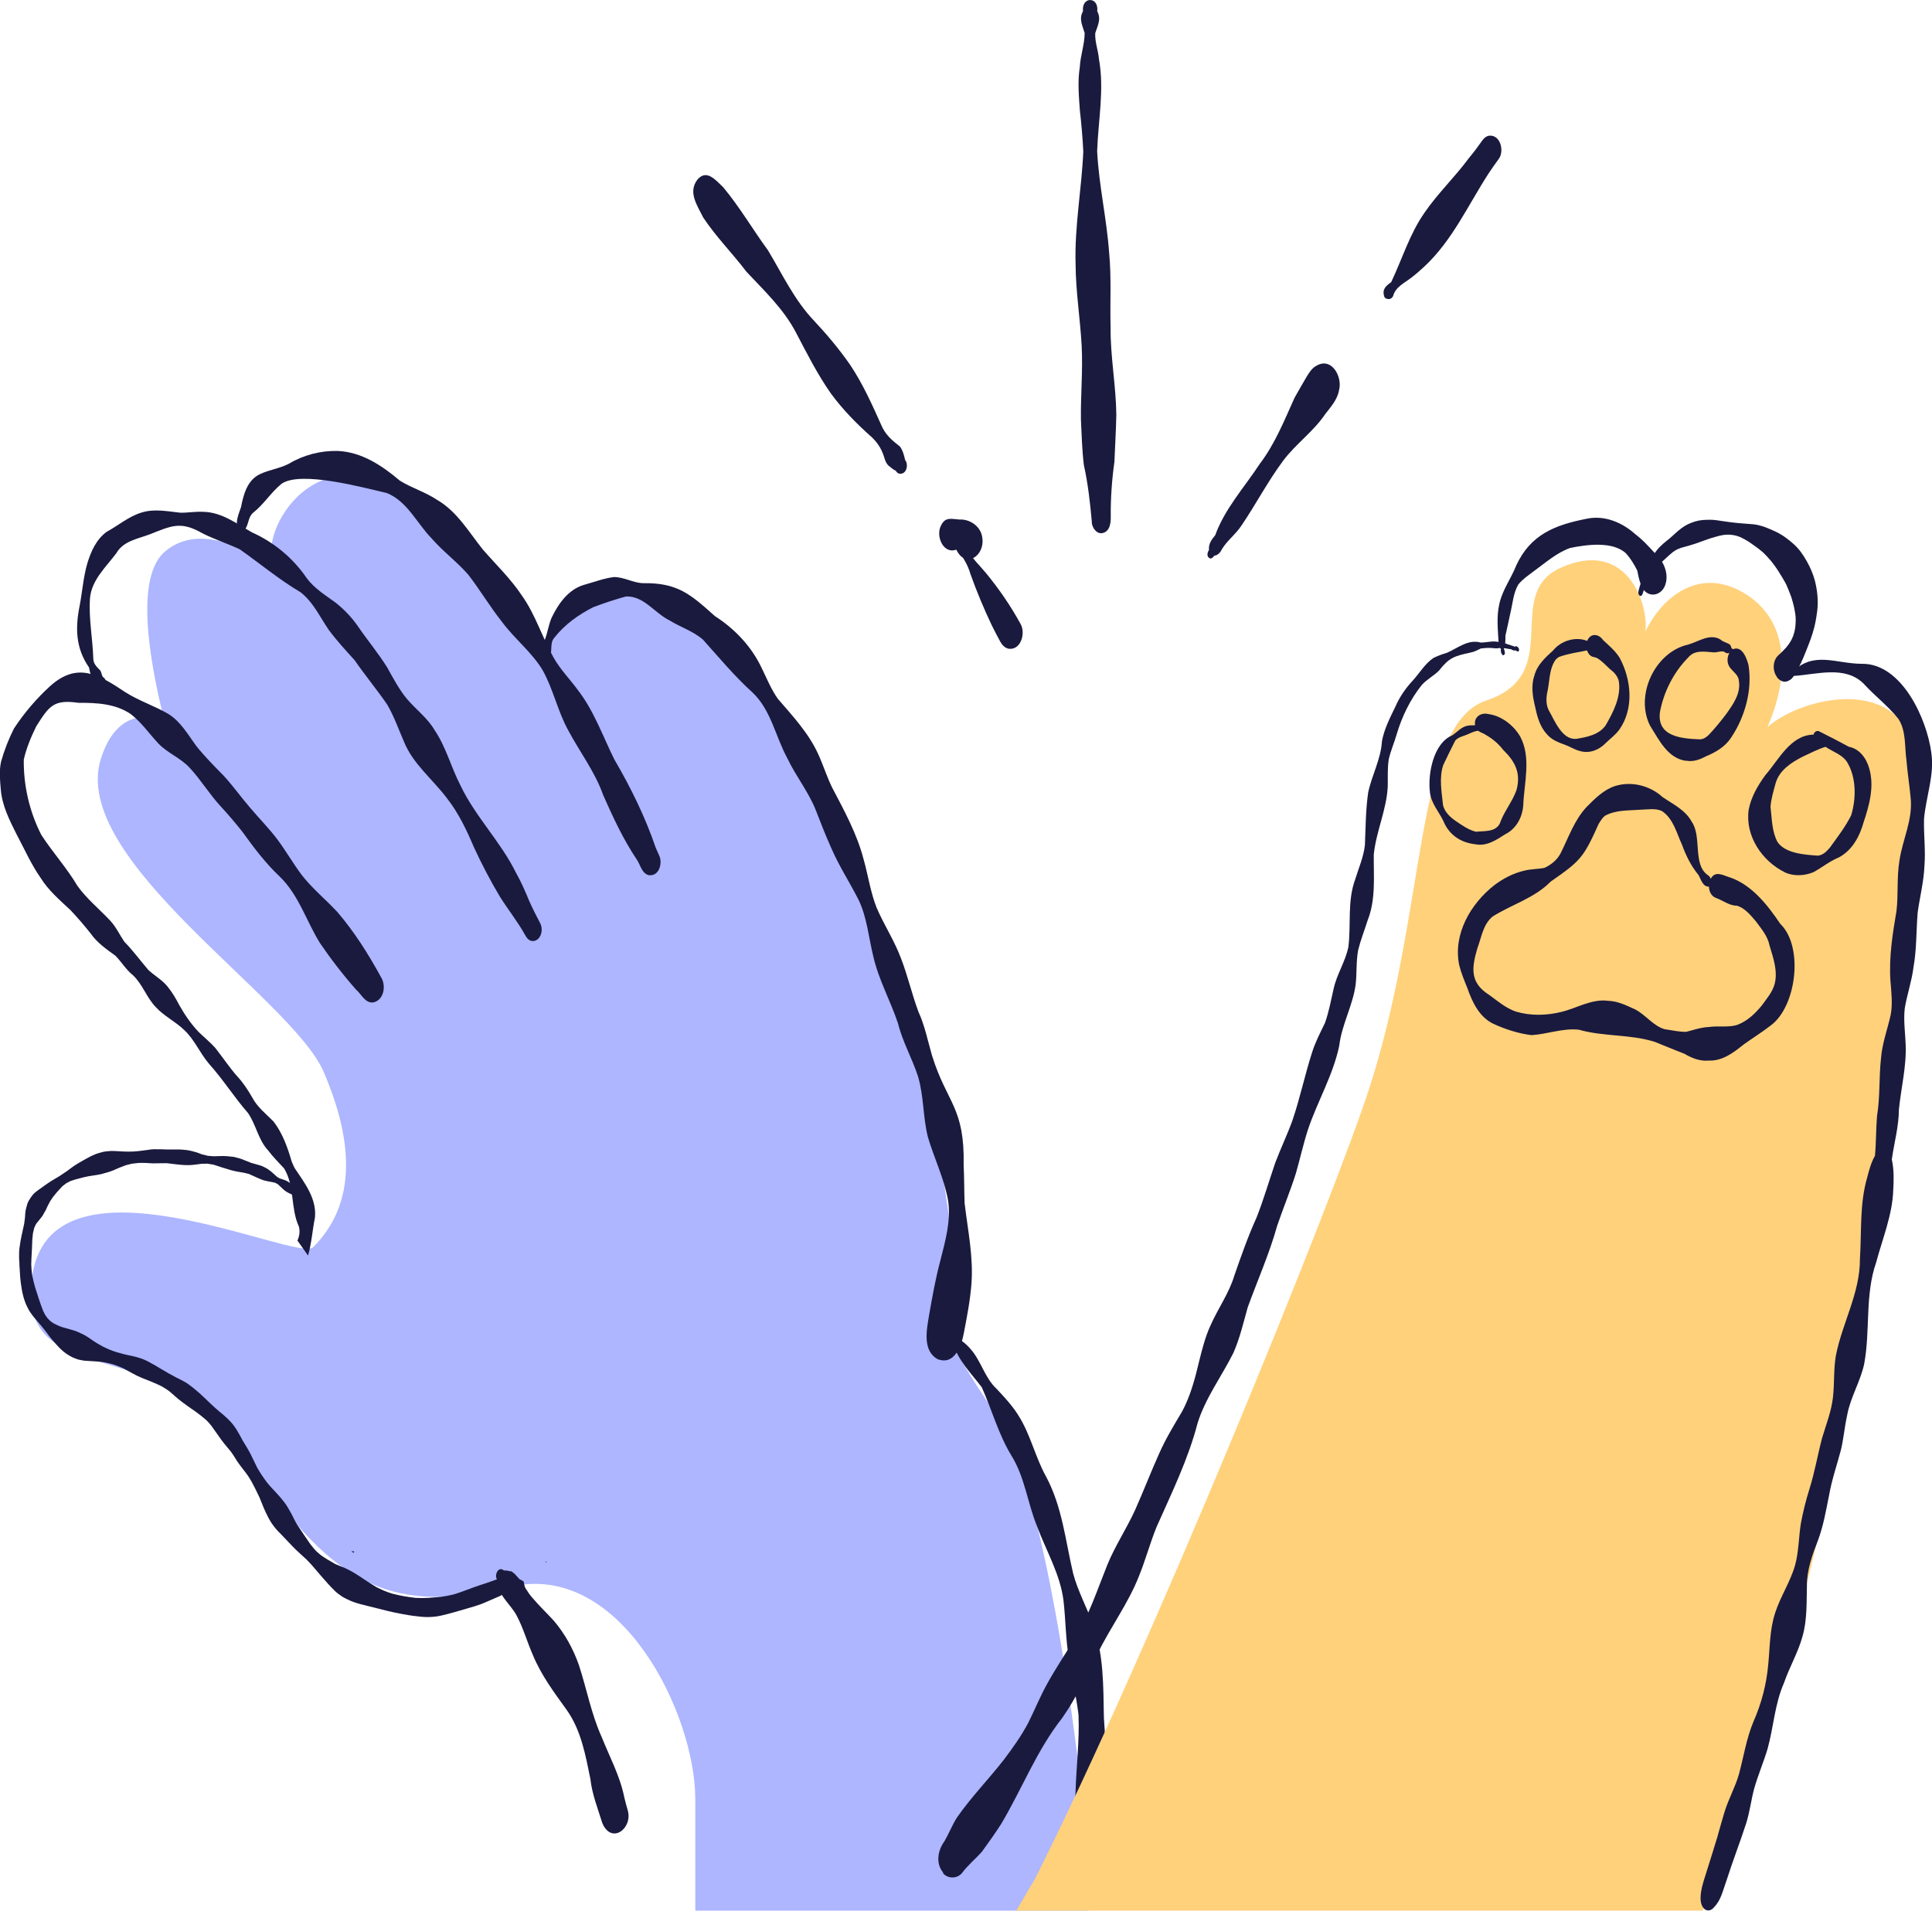 <svg width="182" height="180" viewBox="0 0 182 180" fill="none" xmlns="http://www.w3.org/2000/svg">
<g clip-path="url(#clip0_723_29919)">
<path d="M93.998 133.5C99.498 141.5 103.498 179.5 102.498 180H65.499V169.5C65.499 161.5 58.499 147 47.999 149.5C37.499 152 31.499 150 23.498 137.5C15.497 125 1.737 131.439 2.999 120.5C4.499 107.5 27.997 119 29.498 117.5C33.389 113.613 33.5 108 30.499 101C27.498 94 6.529 81 9.499 71.5C10.888 67.058 13.818 67.241 15.465 67.854C14.603 64.237 12.344 54.762 15.5 52C18.7 49.2 23.167 51.833 26 53C24 51.5 29 40 39 47C47.602 53.021 49 64 51 61C53 58 60.5 49 72 64.5C83.5 80 90.998 116.5 89.498 120C87.998 123.5 88.498 125.5 93.998 133.5Z" fill="#ADB6FF"/>
<path d="M84.753 44.634C84.581 44.605 84.461 44.485 84.379 44.343C84.131 44.246 83.937 44.044 83.727 43.888C83.374 43.589 83.329 43.088 83.15 42.685C82.925 42.11 82.588 41.639 82.145 41.206C80.729 39.959 79.388 38.592 78.271 37.068C76.997 35.253 76 33.267 74.973 31.31C73.819 29.114 72.006 27.396 70.327 25.611C69.008 23.871 67.449 22.31 66.242 20.488C65.635 19.27 64.788 18.075 65.725 16.887C66.602 15.916 67.434 17 68.109 17.619C69.675 19.487 70.911 21.623 72.35 23.587C73.707 25.85 74.838 28.277 76.674 30.204C77.904 31.519 79.065 32.901 80.092 34.38C81.284 36.165 82.168 38.144 83.045 40.101C83.397 40.945 84.064 41.52 84.776 42.065C85.046 42.424 85.166 42.894 85.263 43.327C85.608 43.761 85.413 44.702 84.753 44.627V44.634Z" fill="#1A1A3E"/>
<path d="M90.089 51.782C88.823 52.238 88.118 50.438 88.658 49.489C89.055 48.653 89.677 48.907 90.382 48.944C91.416 48.892 92.45 49.639 92.54 50.707C92.78 52.335 90.966 53.627 90.089 51.782Z" fill="#1A1A3E"/>
<path d="M102.86 49.235C102.695 47.413 102.5 45.598 102.103 43.813C101.931 42.394 101.893 40.952 101.826 39.518C101.796 37.188 102.021 34.857 101.893 32.527C101.751 29.98 101.339 27.441 101.324 24.886C101.219 21.324 101.893 17.821 102.05 14.273C101.983 12.989 101.878 11.704 101.728 10.419C101.631 9.06 101.503 7.678 101.721 6.326C101.773 5.243 102.17 4.198 102.178 3.115C101.976 2.42 101.608 1.763 102.021 1.061C101.871 -0.366 103.534 -0.336 103.362 1.061C103.767 1.815 103.399 2.398 103.175 3.122C103.13 3.951 103.459 4.758 103.527 5.579C104.044 8.462 103.452 11.353 103.354 14.251C103.519 17.47 104.261 20.629 104.486 23.841C104.711 26.164 104.554 28.486 104.621 30.817C104.591 33.58 105.131 36.314 105.161 39.077C105.131 40.556 105.041 42.035 104.981 43.514C104.741 45.217 104.621 46.927 104.636 48.645C104.651 49.242 104.569 50.064 103.864 50.221C103.295 50.333 102.905 49.735 102.845 49.235H102.86Z" fill="#1A1A3E"/>
<path d="M113.854 52.522C113.659 52.305 113.764 52.021 113.891 51.797C113.824 51.259 114.146 50.819 114.476 50.423C115.39 47.906 117.226 45.911 118.673 43.701C120.112 41.811 120.981 39.615 121.948 37.479C122.322 36.814 122.705 36.142 123.094 35.485C123.349 35.074 123.611 34.641 124.069 34.424C125.492 33.648 126.489 35.56 126.137 36.77C125.987 37.658 125.358 38.338 124.825 39.033C123.716 40.676 122.053 41.826 120.868 43.417C119.43 45.351 118.313 47.502 116.964 49.489C116.439 50.311 115.615 50.901 115.12 51.722C114.985 52.014 114.738 52.32 114.393 52.35C114.258 52.536 114.049 52.738 113.854 52.514V52.522Z" fill="#1A1A3E"/>
<path d="M130.754 28.165C130.582 28.165 130.417 28.068 130.387 27.881C130.192 27.246 130.574 26.918 131.054 26.582C132.081 24.416 132.785 22.063 134.172 20.069C135.423 18.232 137.057 16.685 138.368 14.9C138.818 14.363 139.238 13.802 139.642 13.227C139.792 13.018 139.995 12.832 140.257 12.787C141.351 12.645 141.741 14.251 141.179 14.982C140.849 15.438 140.527 15.886 140.219 16.357C138.293 19.329 136.817 22.653 134.179 25.11C133.789 25.476 133.385 25.827 132.957 26.156C132.298 26.671 131.474 27.015 131.234 27.889C131.144 28.083 130.956 28.202 130.754 28.173V28.165Z" fill="#1A1A3E"/>
<path d="M95.02 61.118C94.653 61.043 94.398 60.759 94.226 60.446C93.949 59.938 93.679 59.422 93.424 58.9C92.675 57.331 92.008 55.725 91.423 54.09C91.161 53.164 90.651 52.387 90.089 51.625C89.962 51.393 89.887 51.147 89.849 50.893C89.707 50.714 89.654 50.46 89.759 50.243C89.737 50.124 89.774 49.989 89.887 49.944C89.977 49.907 90.059 49.967 90.097 50.049C90.284 50.086 90.366 50.266 90.396 50.437C90.831 50.788 90.966 51.349 91.191 51.834C91.588 52.648 92.285 53.261 92.855 53.955C94.099 55.464 95.215 57.085 96.152 58.803C96.624 59.654 96.182 61.267 95.02 61.118Z" fill="#1A1A3E"/>
<path d="M28.036 116.843C28.209 116.432 28.276 116.006 28.156 115.558C27.354 113.818 27.774 111.727 26.762 110.076C26.26 109.524 25.721 109.001 25.271 108.396C24.319 107.38 24.132 105.968 23.36 104.855C22.063 103.369 21.014 101.696 19.695 100.225C18.826 99.216 18.331 97.939 17.342 97.028C16.518 96.229 15.446 95.728 14.674 94.877C13.805 93.981 13.437 92.734 12.523 91.874C11.871 91.352 11.451 90.627 10.874 90.037C10.012 89.417 9.143 88.812 8.529 87.931C7.937 87.177 7.307 86.452 6.648 85.75C5.636 84.802 4.572 83.898 3.83 82.71C2.938 81.433 2.308 79.999 1.574 78.625C0.899 77.28 0.195 75.899 0.075 74.382C6.20969e-05 73.516 -0.09 72.627 0.097 71.768C0.397 70.693 0.809 69.64 1.312 68.639C2.263 67.182 3.425 65.823 4.714 64.643C7.285 62.335 9.286 63.53 11.781 65.196C13.07 66.025 14.547 66.488 15.866 67.265C17.042 67.996 17.709 69.221 18.511 70.304C19.291 71.283 20.182 72.172 21.059 73.068C21.959 74.039 22.715 75.122 23.585 76.123C24.424 77.116 25.346 78.042 26.133 79.088C26.942 80.171 27.609 81.343 28.419 82.426C29.415 83.711 30.674 84.727 31.769 85.907C33.38 87.782 34.699 89.88 35.883 92.039C36.385 92.808 36.198 94.175 35.209 94.429C34.414 94.571 34.062 93.674 33.552 93.241C32.323 91.852 31.184 90.373 30.135 88.835C28.846 86.758 28.141 84.301 26.335 82.568C25.009 81.314 23.915 79.865 22.858 78.393C22.206 77.564 21.524 76.765 20.804 75.981C19.748 74.846 18.953 73.509 17.896 72.366C17.035 71.402 15.761 70.954 14.884 70.006C14.037 69.094 13.325 68.056 12.336 67.287C10.889 66.286 9.091 66.204 7.397 66.212C5.021 65.868 4.617 66.54 3.417 68.422C2.93 69.416 2.488 70.469 2.241 71.552C2.203 73.987 2.78 76.496 3.897 78.662C4.969 80.313 6.295 81.769 7.3 83.465C8.169 84.674 9.331 85.623 10.35 86.699C10.919 87.289 11.257 88.05 11.714 88.723C12.561 89.582 13.19 90.47 13.97 91.374C14.539 91.912 15.236 92.285 15.746 92.898C16.195 93.436 16.562 94.055 16.885 94.683C17.402 95.602 17.994 96.468 18.721 97.23C19.238 97.73 19.8 98.186 20.28 98.724C20.969 99.597 21.591 100.531 22.326 101.375C22.895 101.98 23.345 102.667 23.757 103.384C24.237 104.31 25.061 104.938 25.773 105.662C26.62 106.767 27.092 108.097 27.474 109.419C27.579 109.673 27.677 109.919 27.826 110.151C28.748 111.518 29.843 112.959 29.67 114.707C29.43 115.887 29.355 117.127 29.018 118.284C28.688 117.814 28.351 117.336 28.014 116.865L28.036 116.843Z" fill="#1A1A3E"/>
<path d="M50.084 88.648C49.777 88.588 49.597 88.334 49.462 88.08C48.765 86.818 47.851 85.69 47.087 84.465C46.187 82.957 45.37 81.395 44.636 79.797C43.954 78.199 43.212 76.623 42.14 75.249C40.791 73.434 38.903 71.992 38.048 69.856C37.539 68.683 37.119 67.481 36.475 66.376C35.493 64.949 34.391 63.62 33.402 62.193C32.562 61.267 31.716 60.348 30.974 59.347C30.112 58.093 29.52 56.741 28.321 55.8C26.297 54.605 24.499 53.096 22.588 51.752C21.486 51.229 20.129 50.781 19.088 50.25C17.012 49.063 16.172 49.526 14.089 50.347C12.95 50.773 11.623 50.967 10.964 52.11C9.982 53.432 8.618 54.642 8.476 56.375C8.348 58.294 8.731 60.154 8.79 62.066C8.798 62.544 9.135 62.843 9.442 63.164C9.57 63.351 9.57 63.605 9.697 63.784C9.832 63.859 9.922 63.978 9.952 64.135C10.259 64.225 10.087 64.792 9.787 64.598C9.6 64.688 9.413 64.553 9.315 64.381C8.656 64.165 8.498 63.493 8.386 62.88C7.127 61.065 7.082 59.176 7.501 57.077C7.756 55.755 7.846 54.388 8.221 53.089C8.566 51.953 9.075 50.796 10.072 50.086C11.166 49.496 12.148 48.63 13.362 48.279C14.546 47.913 15.775 48.174 16.982 48.301C17.709 48.316 18.421 48.174 19.148 48.219C20.886 48.249 22.288 49.332 23.734 50.153C25.818 51.087 27.616 52.588 28.898 54.47C29.61 55.434 30.637 56.061 31.588 56.756C32.39 57.383 33.102 58.123 33.687 58.959C34.586 60.281 35.62 61.513 36.467 62.865C37.014 63.851 37.651 65.046 38.356 65.868C39.195 66.854 40.274 67.645 40.934 68.773C42.013 70.357 42.485 72.269 43.362 73.964C44.771 76.937 47.176 79.297 48.623 82.254C49.095 83.084 49.47 83.957 49.837 84.839C50.159 85.571 50.519 86.28 50.894 86.99C51.133 87.445 51.059 88.14 50.654 88.484C50.496 88.618 50.287 88.685 50.084 88.648Z" fill="#1A1A3E"/>
<path d="M61.131 82.456C60.457 82.292 60.337 81.493 59.992 80.985C58.711 79.08 57.751 77.004 56.822 74.905C56.043 72.694 54.611 70.842 53.525 68.796C52.52 66.973 52.116 64.897 51.089 63.089C50.055 61.401 48.458 60.169 47.289 58.586C46.158 57.159 45.228 55.591 44.119 54.149C43.055 52.924 41.736 51.961 40.672 50.736C39.278 49.309 38.371 47.233 36.445 46.449C34.234 45.941 28.314 44.313 26.515 45.582C25.466 46.456 24.896 47.472 23.817 48.331C23.352 48.749 23.435 49.466 23.038 49.922C23.075 50.049 23.06 50.198 22.985 50.31C22.708 50.676 22.386 50.221 22.468 49.907C22.093 49.227 22.491 48.435 22.708 47.763C22.933 46.591 23.3 45.224 24.484 44.671C25.353 44.253 26.343 44.141 27.204 43.693C28.591 42.864 30.195 42.445 31.814 42.483C34.069 42.58 35.995 43.864 37.659 45.276C38.776 45.978 40.072 46.352 41.174 47.091C43.062 48.189 44.157 50.108 45.483 51.767C46.735 53.208 48.121 54.53 49.178 56.128C50.459 57.936 51.081 60.072 52.168 61.984C52.805 63.104 53.719 64.016 54.469 65.054C55.96 66.981 56.815 69.43 57.879 71.559C59.43 74.211 60.787 76.974 61.776 79.879C61.873 80.103 61.971 80.328 62.076 80.552C62.45 81.261 62.121 82.568 61.146 82.449L61.131 82.456Z" fill="#1A1A3E"/>
<path d="M88.433 128.099C86.822 127.322 87.309 125.208 87.541 123.789C87.834 122.124 88.133 120.451 88.568 118.815C89.055 116.895 89.602 115.021 89.31 113.079C88.935 111.01 88.006 109.135 87.414 107.134C86.934 105.251 87.039 103.272 86.477 101.405C85.93 99.709 85.023 98.148 84.596 96.416C83.884 94.28 82.767 92.3 82.265 90.09C81.831 88.334 81.681 86.46 80.901 84.817C80.077 83.173 79.058 81.627 78.323 79.932C77.799 78.767 77.334 77.572 76.869 76.377C76.187 74.614 74.966 73.128 74.164 71.425C73.04 69.363 72.635 66.876 70.866 65.218C69.18 63.694 67.734 61.939 66.22 60.259C65.305 59.46 64.114 59.094 63.095 58.459C61.678 57.779 60.644 56.106 58.958 56.196C57.901 56.487 56.904 56.816 55.885 57.204C54.499 57.906 53.21 58.825 52.243 60.05C51.733 60.595 52.093 61.387 51.756 61.984C51.823 62.298 51.478 62.582 51.291 62.245C51.156 61.984 50.984 61.805 50.976 61.476C50.961 61.036 51.164 60.602 51.351 60.206C51.591 59.549 51.688 58.832 51.966 58.19C52.603 56.875 53.524 55.546 54.993 55.105C55.923 54.851 56.844 54.493 57.804 54.366C58.763 54.343 59.617 54.911 60.577 54.941C63.837 54.889 65.058 55.994 67.344 58.041C69.255 59.266 70.829 60.946 71.788 63.007C72.253 63.963 72.657 64.957 73.272 65.831C74.689 67.474 76.195 69.087 77.094 71.081C77.574 72.142 77.903 73.21 78.391 74.196C79.537 76.384 80.736 78.565 81.358 80.97C81.786 82.486 82.003 84.062 82.588 85.534C83.284 87.147 84.259 88.626 84.873 90.276C85.51 91.919 85.9 93.652 86.514 95.303C87.122 96.625 87.399 98.066 87.804 99.456C89.213 103.959 90.884 104.295 90.779 109.763C90.839 110.958 90.824 112.153 90.869 113.355C91.168 115.88 91.708 118.404 91.513 120.958C91.393 122.497 91.101 124.013 90.809 125.522C90.606 126.695 89.962 128.577 88.456 128.084L88.433 128.099Z" fill="#1A1A3E"/>
<path d="M3.627 112.145C3.627 112.145 3.657 112.107 3.664 112.085C3.897 112.302 4.122 112.518 4.361 112.735C4.294 112.78 4.234 112.832 4.182 112.884C3.994 112.638 3.814 112.399 3.627 112.152V112.145Z" fill="#1A1A3E"/>
<path d="M33.118 146.143C33.2 146.143 33.283 146.143 33.365 146.151C33.343 146.188 33.328 146.225 33.313 146.27C33.313 146.278 33.313 146.292 33.305 146.3C33.238 146.248 33.178 146.195 33.11 146.151L33.118 146.143Z" fill="#1A1A3E"/>
<path d="M101.653 172.165C100.851 171.254 101.278 170.014 101.315 168.923C101.383 166.473 101.698 164.024 101.6 161.566C101.398 159.804 100.956 158.078 100.708 156.323C100.386 154.486 100.394 152.626 100.184 150.774C99.862 148.279 98.558 146.121 97.696 143.798C96.789 141.595 96.549 139.16 95.268 137.113C94.046 135.104 93.446 132.826 92.487 130.698C91.483 129.368 90.246 128.18 89.774 126.522C89.489 126.224 89.017 126.059 89.062 125.559C88.778 125.26 89.182 124.67 89.445 125.148C89.729 125.193 89.864 125.492 89.932 125.738C90.052 126.015 90.269 126.149 90.531 126.276C90.861 126.5 91.153 126.776 91.415 127.075C92.427 128.203 92.749 129.786 93.874 130.832C94.638 131.646 95.403 132.468 95.98 133.416C97.089 135.194 97.531 137.293 98.55 139.122C100.064 141.953 100.371 145.157 101.091 148.227C101.533 149.9 102.38 151.416 102.957 153.037C103.991 155.868 103.931 158.885 103.991 161.85C104.231 164.957 104.208 168.094 103.759 171.179C103.624 172.165 102.462 173.091 101.638 172.15L101.653 172.165Z" fill="#1A1A3E"/>
<path d="M51.396 147.107C51.396 147.107 51.434 147.099 51.449 147.092C51.464 147.144 51.486 147.196 51.501 147.249C51.464 147.196 51.426 147.152 51.389 147.107H51.396Z" fill="#1A1A3E"/>
<path d="M39.038 152.245C38.641 152.193 38.251 152.126 37.854 152.051C36.985 151.894 36.123 151.678 35.269 151.454C34.399 151.23 33.492 151.073 32.683 150.654C32.511 150.565 32.331 150.49 32.173 150.371C31.963 150.221 31.746 150.079 31.566 149.9C31.431 149.766 31.297 149.631 31.162 149.489C30.974 149.303 30.802 149.093 30.622 148.892C30.33 148.571 30.045 148.242 29.768 147.906C29.49 147.57 29.198 147.249 28.891 146.935C28.456 146.532 28.006 146.143 27.594 145.718C27.205 145.322 26.837 144.911 26.448 144.515C26.373 144.44 26.29 144.358 26.215 144.283C26.096 144.164 25.991 144.03 25.886 143.903C25.653 143.619 25.451 143.305 25.279 142.976C24.956 142.364 24.701 141.722 24.447 141.079C24.214 140.571 23.967 140.086 23.705 139.593C23.607 139.436 23.51 139.272 23.413 139.115C23.323 138.966 23.203 138.824 23.098 138.674C22.88 138.398 22.663 138.122 22.461 137.838C22.348 137.688 22.251 137.517 22.154 137.36C22.041 137.173 21.914 137.001 21.794 136.815C21.479 136.419 21.142 136.045 20.842 135.635C20.527 135.194 20.22 134.753 19.905 134.313C19.823 134.215 19.733 134.111 19.65 134.014C19.575 133.924 19.485 133.842 19.418 133.775C19.111 133.506 18.788 133.252 18.459 133.013C18.017 132.707 17.574 132.4 17.147 132.079C16.907 131.9 16.683 131.706 16.458 131.512C16.33 131.4 16.203 131.288 16.076 131.176C15.978 131.086 15.858 131.004 15.753 130.929C15.626 130.847 15.491 130.765 15.364 130.683C15.251 130.615 15.131 130.556 15.011 130.496C14.464 130.242 13.902 130.025 13.34 129.801C12.748 129.562 12.201 129.219 11.639 128.92C11.354 128.793 11.069 128.681 10.77 128.576C10.545 128.509 10.32 128.449 10.095 128.397C9.855 128.345 9.615 128.315 9.368 128.285C8.926 128.248 8.484 128.225 8.034 128.196C7.914 128.196 7.802 128.166 7.682 128.143C7.562 128.121 7.442 128.106 7.33 128.069C7.225 128.031 7.112 127.986 7.007 127.949C6.85 127.889 6.715 127.815 6.565 127.732C6.108 127.479 5.703 127.113 5.359 126.724C5.201 126.545 5.036 126.358 4.879 126.179C4.707 125.977 4.549 125.761 4.437 125.604C4.249 125.357 4.062 125.111 3.86 124.872C3.642 124.618 3.425 124.364 3.208 124.11C3.118 123.998 3.028 123.893 2.953 123.774C2.871 123.654 2.773 123.527 2.706 123.401C2.631 123.251 2.556 123.109 2.488 122.96C2.391 122.773 2.338 122.564 2.263 122.362C2.204 122.198 2.174 122.019 2.129 121.854C2.091 121.698 2.061 121.541 2.039 121.384C1.979 121.04 1.934 120.697 1.904 120.353C1.881 120.04 1.859 119.718 1.844 119.405C1.844 119.315 1.836 119.225 1.829 119.136C1.829 119.106 1.829 119.076 1.829 119.039C1.821 118.882 1.806 118.718 1.799 118.561C1.799 118.396 1.799 118.232 1.799 118.068C1.799 117.859 1.821 117.657 1.851 117.455C1.941 116.723 2.129 116.006 2.278 115.289C2.301 115.095 2.323 114.908 2.353 114.714C2.361 114.52 2.376 114.326 2.398 114.139C2.413 114.005 2.451 113.87 2.488 113.736C2.533 113.557 2.578 113.362 2.668 113.191C2.728 113.079 2.803 112.966 2.871 112.862C2.938 112.757 3.013 112.653 3.095 112.556C3.26 112.361 3.478 112.205 3.687 112.055C4.077 111.779 4.459 111.495 4.864 111.241C5.104 111.092 5.351 110.957 5.591 110.808C5.838 110.651 6.078 110.487 6.318 110.322C6.528 110.166 6.738 110.001 6.955 109.852C7.202 109.68 7.457 109.538 7.719 109.389C8.251 109.09 8.791 108.761 9.391 108.605C9.503 108.575 9.615 108.545 9.728 108.515C9.878 108.478 10.028 108.47 10.185 108.455C10.342 108.44 10.5 108.425 10.657 108.433C10.815 108.44 10.972 108.448 11.137 108.455C11.429 108.47 11.714 108.493 12.006 108.493C12.178 108.493 12.351 108.493 12.523 108.485C12.688 108.478 12.845 108.463 13.01 108.448C13.273 108.418 13.527 108.381 13.782 108.351C14.03 108.321 14.277 108.269 14.524 108.269C14.794 108.269 15.056 108.269 15.319 108.276C15.581 108.291 15.843 108.298 16.105 108.291C16.368 108.291 16.623 108.291 16.885 108.291C17.125 108.291 17.365 108.328 17.612 108.351C17.867 108.381 18.122 108.455 18.369 108.522C18.586 108.575 18.803 108.672 19.013 108.747C19.201 108.791 19.395 108.844 19.583 108.888C19.733 108.903 19.89 108.911 20.04 108.926C20.205 108.941 20.362 108.926 20.527 108.918C20.872 108.903 21.217 108.903 21.561 108.941C21.719 108.956 21.876 108.978 22.041 108.993L22.266 109.053C22.378 109.083 22.491 109.113 22.603 109.142C22.761 109.187 22.91 109.254 23.06 109.314C23.263 109.396 23.457 109.471 23.66 109.553C23.862 109.605 24.072 109.665 24.274 109.725C24.387 109.762 24.507 109.8 24.619 109.83C24.724 109.867 24.836 109.927 24.941 109.979C25.391 110.188 25.736 110.547 26.103 110.875L26.35 111.017C26.65 111.114 26.965 111.196 27.227 111.383C27.497 111.577 27.692 111.839 27.917 112.078C27.999 112.152 28.081 112.227 28.164 112.302C28.269 112.384 28.381 112.466 28.464 112.563C28.636 112.757 28.771 112.966 28.913 113.191C28.951 113.213 28.988 113.235 29.026 113.265C29.146 113.303 29.243 113.385 29.281 113.504C29.318 113.497 29.355 113.512 29.378 113.549C29.378 113.549 29.378 113.549 29.378 113.557C29.423 113.571 29.438 113.624 29.438 113.669C29.416 113.698 29.393 113.728 29.408 113.736C29.37 113.781 29.34 113.773 29.281 113.766C29.236 113.766 29.206 113.713 29.198 113.669C29.078 113.691 28.981 113.564 28.921 113.467C28.891 113.43 28.861 113.4 28.831 113.37C28.643 113.303 28.456 113.228 28.291 113.123C28.104 113.004 27.947 112.847 27.774 112.705C27.692 112.645 27.602 112.593 27.512 112.541C27.31 112.444 27.107 112.361 26.927 112.235C26.725 112.093 26.56 111.928 26.388 111.764C26.313 111.697 26.245 111.63 26.17 111.562C26.088 111.518 26.006 111.473 25.923 111.428C25.743 111.383 25.563 111.346 25.376 111.316C25.264 111.301 25.159 111.271 25.054 111.249C24.964 111.226 24.866 111.211 24.784 111.181C24.559 111.092 24.342 111.01 24.125 110.905C23.9 110.801 23.675 110.696 23.45 110.599C23.338 110.569 23.225 110.547 23.12 110.517C22.948 110.472 22.768 110.449 22.596 110.42C22.326 110.375 22.049 110.322 21.786 110.248C21.224 110.083 20.677 109.912 20.122 109.725C19.928 109.695 19.733 109.658 19.538 109.628C19.343 109.628 19.148 109.635 18.953 109.643C18.436 109.718 17.927 109.792 17.41 109.762C16.84 109.732 16.27 109.65 15.701 109.583C15.266 109.583 14.832 109.591 14.397 109.598C14.172 109.598 13.947 109.568 13.722 109.561C13.505 109.546 13.28 109.561 13.063 109.561C12.861 109.583 12.658 109.605 12.456 109.628L12.201 109.688C12.089 109.718 11.984 109.74 11.871 109.77C11.684 109.837 11.496 109.912 11.302 109.986C11.107 110.061 10.927 110.151 10.732 110.233C10.335 110.405 9.915 110.509 9.496 110.621C9.316 110.666 9.128 110.688 8.948 110.718C8.731 110.756 8.514 110.778 8.296 110.823C7.869 110.905 7.45 111.025 7.03 111.137C6.887 111.181 6.753 111.234 6.61 111.279C6.483 111.346 6.355 111.42 6.22 111.488C6.101 111.585 5.981 111.674 5.861 111.771C5.696 111.943 5.531 112.122 5.374 112.302C5.224 112.474 5.089 112.653 4.946 112.832C4.872 112.952 4.789 113.064 4.714 113.183C4.632 113.332 4.549 113.489 4.474 113.646C4.422 113.751 4.369 113.863 4.324 113.975C4.287 114.064 4.227 114.147 4.175 114.236C4.122 114.333 4.07 114.438 4.01 114.535C3.927 114.654 3.83 114.766 3.74 114.879C3.627 115.028 3.508 115.162 3.395 115.312C3.335 115.431 3.275 115.558 3.223 115.678C3.185 115.849 3.148 116.021 3.103 116.193C3.08 116.387 3.065 116.581 3.043 116.776C3.02 117.388 2.998 117.993 2.96 118.605C2.96 118.755 2.953 118.904 2.945 119.046C2.945 119.069 2.945 119.083 2.945 119.106C2.945 119.128 2.945 119.143 2.945 119.166C2.953 119.33 2.96 119.494 2.975 119.659C2.983 119.838 3.02 120.01 3.043 120.189C3.11 120.525 3.193 120.861 3.283 121.197C3.523 121.966 3.77 122.743 4.062 123.498C4.122 123.617 4.19 123.744 4.249 123.864C4.324 123.968 4.392 124.073 4.467 124.177C4.557 124.267 4.639 124.357 4.729 124.446C4.827 124.513 4.924 124.588 5.021 124.655C5.081 124.685 5.149 124.722 5.216 124.752C5.261 124.775 5.299 124.797 5.344 124.82C5.471 124.872 5.606 124.932 5.733 124.984C5.846 125.029 5.973 125.059 6.048 125.081C6.325 125.156 6.61 125.238 6.887 125.32C7.232 125.417 7.547 125.574 7.869 125.731C8.162 125.88 8.431 126.074 8.701 126.261C9.008 126.478 9.338 126.664 9.66 126.844C9.87 126.948 10.088 127.053 10.305 127.142C10.537 127.24 10.777 127.322 11.017 127.396C11.219 127.456 11.429 127.516 11.639 127.568C11.894 127.635 12.156 127.688 12.418 127.74C12.935 127.852 13.438 128.001 13.902 128.24C14.352 128.472 14.787 128.733 15.221 128.995C15.671 129.271 16.128 129.525 16.6 129.771C16.907 129.921 17.215 130.078 17.515 130.249C17.657 130.332 17.792 130.451 17.927 130.541C18.091 130.66 18.241 130.787 18.399 130.914C18.676 131.138 18.931 131.377 19.186 131.616C19.456 131.87 19.718 132.124 19.988 132.378C20.212 132.595 20.452 132.796 20.692 133.005C20.827 133.118 20.969 133.222 21.097 133.342C21.262 133.483 21.419 133.633 21.576 133.79C22.131 134.327 22.491 135.015 22.85 135.694C23.09 136.098 23.345 136.486 23.562 136.904C23.795 137.36 24.012 137.83 24.237 138.286C24.372 138.51 24.499 138.727 24.642 138.943C24.799 139.182 24.964 139.406 25.136 139.638C25.264 139.795 25.384 139.952 25.518 140.093C25.661 140.243 25.796 140.392 25.938 140.542C26.081 140.691 26.215 140.848 26.35 140.997C26.493 141.154 26.613 141.318 26.747 141.483C27.04 141.849 27.257 142.259 27.482 142.67C27.572 142.842 27.654 143.021 27.744 143.193C27.812 143.335 27.894 143.469 27.969 143.604C28.381 144.224 28.801 144.851 29.228 145.464C29.333 145.598 29.438 145.725 29.543 145.859C29.64 145.986 29.768 146.098 29.88 146.218C30.008 146.322 30.135 146.435 30.262 146.539C30.457 146.674 30.66 146.801 30.862 146.927C31.094 147.069 31.326 147.204 31.566 147.338C31.874 147.473 32.173 147.6 32.488 147.719C32.638 147.779 32.78 147.869 32.923 147.936C33.095 148.025 33.26 148.122 33.425 148.22C33.74 148.406 34.039 148.615 34.347 148.817C34.714 149.064 35.089 149.303 35.471 149.527C35.688 149.631 35.898 149.736 36.115 149.833C36.393 149.952 36.67 150.049 36.955 150.139C37.674 150.326 38.401 150.453 39.143 150.535C39.54 150.557 39.93 150.557 40.335 150.535C40.702 150.513 41.062 150.475 41.429 150.445C41.916 150.393 42.381 150.303 42.853 150.176C43.632 149.937 44.382 149.609 45.161 149.355C45.528 149.228 45.903 149.123 46.27 148.981C46.547 148.877 46.825 148.78 47.11 148.698C47.252 148.653 47.417 148.727 47.522 148.817C47.649 148.929 47.732 149.086 47.769 149.25C47.844 149.564 47.762 150.02 47.447 150.184C47.155 150.341 46.847 150.475 46.54 150.602C46.12 150.774 45.716 150.976 45.288 151.132C44.876 151.282 44.449 151.409 44.029 151.528C43.595 151.655 43.168 151.775 42.733 151.902C42.336 152.014 41.938 152.118 41.541 152.208C41.144 152.298 40.747 152.335 40.335 152.342C40.305 152.342 40.275 152.342 40.237 152.342C39.833 152.342 39.428 152.29 39.031 152.238L39.038 152.245Z" fill="#1A1A3E"/>
<path d="M49.26 149.923C48.863 149.684 48.75 149.198 48.451 148.885C48.301 148.885 48.158 148.773 48.098 148.638C47.926 148.541 47.836 148.332 47.926 148.153C48.031 147.944 48.248 148.026 48.353 148.19C48.511 148.242 48.593 148.414 48.63 148.571C48.825 148.758 49.095 148.825 49.328 148.989C49.41 149.415 49.507 149.833 49.605 150.259C49.5 150.139 49.395 150.02 49.26 149.93V149.923Z" fill="#1A1A3E"/>
<path d="M58.891 173.076C58.891 173.076 58.891 173.091 58.898 173.099C58.898 173.099 58.898 173.084 58.898 173.076H58.891Z" fill="#1A1A3E"/>
<path d="M56.74 171.754C56.312 170.372 55.773 169.028 55.615 167.586C55.151 165.331 54.746 163.008 53.382 161.088C52.198 159.445 50.984 157.817 50.205 155.935C49.657 154.695 49.298 153.373 48.653 152.17C48.054 151.073 46.817 150.214 46.862 148.854C46.502 148.451 46.937 147.48 47.477 147.958C48.766 147.838 49.373 149.661 50.1 150.468C50.752 151.244 51.486 151.939 52.168 152.686C53.217 153.911 54.004 155.352 54.536 156.868C55.271 159.124 55.698 161.469 56.68 163.643C57.429 165.517 58.411 167.325 58.808 169.319C58.906 169.737 59.018 170.148 59.138 170.559C59.617 172.262 57.602 173.793 56.74 171.754Z" fill="#1A1A3E"/>
<path d="M129 102.5C125.666 112.804 108.333 155.5 97.5 177L92.5 185.5L154.5 197.5C155.167 195.5 158.5 185.6 166.5 162C176.5 132.5 183 74 179.5 68.5C176.7 64.1 169.333 66 166.5 68.5C168.333 64.333 168.9 58.8 164.5 56C160.1 53.2 156.5 56.333 155 59.5C155.333 56.833 153.19 50.686 147 53.5C141.5 56 147.5 63.5 140 66C133.208 68.264 134.5 85.5 129 102.5Z" fill="#FFD17B"/>
<path d="M142.917 61.357C142.917 61.357 142.902 61.342 142.894 61.335C142.879 61.335 142.872 61.32 142.857 61.312C142.789 61.327 142.722 61.275 142.692 61.215C142.692 61.208 142.684 61.193 142.677 61.185C142.1 61.163 141.538 61.006 140.961 60.931C140.871 60.916 140.833 60.797 140.841 60.715C140.848 60.633 140.908 60.543 141.006 60.558C141.575 60.67 142.175 60.715 142.714 60.931C142.789 60.849 142.902 60.864 142.954 60.954C143.142 60.998 143.164 61.499 142.909 61.357H142.917Z" fill="#1A1A3E"/>
<path d="M88.868 176.438C88.126 175.579 88.328 174.331 88.965 173.472C89.385 172.748 89.692 171.956 90.135 171.247C91.476 169.312 93.132 167.624 94.579 165.765C95.418 164.652 96.235 163.509 96.879 162.277C97.479 161.074 97.981 159.827 98.633 158.654C99.45 157.168 100.402 155.756 101.286 154.307C102.598 152.149 103.377 149.751 104.314 147.421C105.041 145.643 106.112 144.038 106.914 142.29C107.709 140.512 108.406 138.69 109.208 136.912C109.815 135.538 110.602 134.246 111.366 132.961C112.168 131.46 112.588 129.824 112.977 128.181C113.262 127.046 113.554 125.896 114.049 124.835C114.746 123.259 115.773 121.848 116.275 120.182C116.912 118.345 117.556 116.507 118.358 114.737C119.033 113.034 119.542 111.272 120.134 109.539C120.644 108.194 121.266 106.895 121.753 105.55C122.465 103.459 122.915 101.286 123.589 99.187C123.889 98.209 124.369 97.297 124.811 96.379C125.193 95.326 125.38 94.228 125.635 93.137C125.935 91.77 126.744 90.583 127.022 89.209C127.284 87.095 126.909 84.899 127.659 82.86C127.988 81.784 128.453 80.739 128.58 79.611C128.648 77.96 128.648 76.295 128.888 74.652C129.232 73.023 130.094 71.5 130.184 69.819C130.402 68.669 130.941 67.616 131.451 66.57C131.855 65.637 132.433 64.808 133.13 64.068C133.759 63.366 134.254 62.507 135.048 61.977C135.453 61.783 135.872 61.626 136.307 61.499C137.326 61.058 138.308 60.199 139.485 60.535C140.107 60.535 140.751 60.304 141.351 60.535C141.591 60.603 141.838 60.58 142.048 60.715C142.175 60.745 142.303 60.752 142.393 60.864H142.408C142.55 60.819 142.632 60.916 142.655 61.043C142.812 61.103 142.685 61.424 142.55 61.245C142.445 61.275 142.378 61.178 142.325 61.111C142.04 61.111 141.621 61.029 141.313 61.036C141.141 61.073 141.119 61.081 140.954 61.081C140.826 61.081 140.699 61.066 140.579 61.051C140.197 61.021 139.874 61.051 139.515 61.088C139.192 61.238 138.885 61.417 138.525 61.477C137.012 61.805 136.517 61.947 135.55 63.187C135.048 63.68 134.404 64.009 133.931 64.539C132.845 65.898 132.065 67.511 131.571 69.177C131.346 69.976 131.001 70.738 130.821 71.552C130.694 72.389 130.746 73.24 130.731 74.084C130.626 76.287 129.63 78.334 129.412 80.522C129.397 82.591 129.615 84.72 128.843 86.684C128.543 87.625 128.183 88.544 127.943 89.5C127.741 90.583 127.831 91.688 127.704 92.771C127.434 94.751 126.392 96.528 126.16 98.522C125.583 101.293 124.099 103.765 123.207 106.439C122.772 107.784 122.473 109.158 122.083 110.517C121.558 112.19 120.876 113.819 120.314 115.477C119.58 118.106 118.471 120.6 117.541 123.155C117.137 124.596 116.799 126.067 116.192 127.449C115.083 129.667 113.569 131.677 112.82 134.059C111.936 137.472 110.377 140.639 108.953 143.851C108.338 145.367 107.919 146.943 107.304 148.459C106.292 151.058 104.591 153.314 103.377 155.823C102.335 157.87 101.384 159.976 100.057 161.858C97.666 164.891 96.28 168.528 94.316 171.829C93.747 172.718 93.132 173.577 92.51 174.436C91.903 175.123 91.191 175.698 90.637 176.438C90.195 177.013 89.258 177.028 88.808 176.438H88.868Z" fill="#1A1A3E"/>
<path d="M141.53 61.693C141.396 61.529 141.358 61.357 141.396 61.148C141.291 61.006 141.201 60.856 141.178 60.67C141.118 59.422 140.953 58.153 141.238 56.913C141.516 55.591 142.355 54.501 142.842 53.253C144.191 50.355 146.477 49.459 149.445 48.876C151.153 48.503 152.824 49.22 154.084 50.355C154.721 50.833 155.26 51.423 155.792 52.006C156.594 52.686 157.164 53.783 156.946 54.844C156.669 56.241 155.05 56.48 154.571 55.068C154.391 54.575 154.323 54.187 154.233 53.746C153.941 53.171 153.604 52.603 153.162 52.125C151.918 50.968 149.459 51.304 147.908 51.625C146.657 52.073 145.645 52.969 144.588 53.739C144.041 54.157 143.457 54.538 143.022 55.076C142.542 55.905 142.497 56.913 142.265 57.832C142.13 58.519 141.958 59.206 141.815 59.893C141.815 60.304 141.83 60.722 141.658 61.096C141.658 61.111 141.665 61.118 141.673 61.133C141.718 61.23 141.748 61.32 141.74 61.417C141.838 61.536 141.665 61.842 141.523 61.693H141.53Z" fill="#1A1A3E"/>
<path d="M167.386 63.762C167.086 63.359 167.019 62.799 167.161 62.321C167.244 62.059 167.386 61.843 167.589 61.671C167.634 61.633 167.671 61.596 167.716 61.566C167.716 61.559 167.731 61.551 167.738 61.544C167.873 61.395 168.023 61.245 168.166 61.103C168.196 61.073 168.226 61.036 168.256 61.006C168.338 60.909 168.42 60.804 168.495 60.707C168.6 60.55 168.698 60.401 168.78 60.237C168.825 60.14 168.87 60.035 168.915 59.931C168.96 59.796 169.005 59.654 169.042 59.52C169.072 59.385 169.095 59.258 169.117 59.124C169.14 58.915 169.155 58.698 169.162 58.489C169.162 58.482 169.162 58.467 169.162 58.459C169.162 58.317 169.155 58.183 169.147 58.041C169.11 57.757 169.065 57.481 169.005 57.205C168.93 56.891 168.848 56.57 168.75 56.263C168.6 55.86 168.443 55.457 168.271 55.068C168.031 54.613 167.761 54.172 167.484 53.739C167.289 53.44 167.079 53.156 166.862 52.88C166.607 52.589 166.352 52.29 166.067 52.029C165.655 51.67 165.198 51.356 164.748 51.043C164.486 50.878 164.224 50.736 163.946 50.602C163.796 50.542 163.654 50.497 163.497 50.453C163.317 50.415 163.137 50.385 162.957 50.37C162.755 50.37 162.552 50.37 162.35 50.4C161.923 50.468 161.518 50.602 161.106 50.721C161.016 50.751 160.919 50.789 160.829 50.819C160.439 50.961 160.049 51.102 159.652 51.237C159.232 51.379 158.798 51.483 158.371 51.61C158.198 51.67 158.033 51.737 157.876 51.819C157.779 51.879 157.681 51.946 157.584 52.014C157.314 52.23 157.067 52.462 156.812 52.701C156.467 53.029 156.1 53.328 155.755 53.649C155.68 53.731 155.613 53.821 155.545 53.911C155.515 53.963 155.485 54.008 155.455 54.06C155.283 54.411 155.148 54.785 154.998 55.151C154.916 55.389 154.848 55.629 154.766 55.86C154.743 55.935 154.713 56.017 154.668 56.077C154.533 56.233 154.384 56.099 154.346 55.935C154.309 55.755 154.384 55.546 154.429 55.375C154.459 55.263 154.496 55.143 154.533 55.031C154.586 54.874 154.623 54.71 154.683 54.56C154.803 54.277 154.953 54.015 155.103 53.754V53.739C155.358 53.231 155.538 52.701 155.822 52.208C156.13 51.685 156.617 51.252 157.037 50.923C157.097 50.871 157.156 50.826 157.216 50.781C157.636 50.43 158.011 50.042 158.453 49.721C158.843 49.437 159.27 49.25 159.727 49.116C160.169 48.981 160.649 48.966 161.106 48.966C161.518 48.966 161.915 49.041 162.32 49.101C162.792 49.168 163.264 49.235 163.744 49.28C164.216 49.325 164.688 49.347 165.168 49.392C165.895 49.467 166.592 49.773 167.244 50.072C167.896 50.378 168.48 50.811 169.013 51.297C169.515 51.76 169.889 52.305 170.219 52.902C170.526 53.448 170.789 54.045 170.954 54.658C171.201 55.591 171.306 56.614 171.186 57.571C171.126 58.041 171.051 58.511 170.939 58.975C170.939 59.005 170.924 59.034 170.916 59.072C170.729 59.856 170.421 60.618 170.122 61.365C169.829 62.104 169.515 62.843 169.14 63.396C169.11 63.441 169.087 63.478 169.057 63.523V63.531L169.042 63.56C169.005 63.628 168.975 63.688 168.93 63.747C168.78 63.956 168.585 64.121 168.331 64.195C168.271 64.21 168.203 64.225 168.143 64.225C167.843 64.225 167.559 64.024 167.386 63.792V63.762Z" fill="#1A1A3E"/>
<path d="M160.739 179.963C159.659 179.38 160.484 177.244 160.761 176.34C161.098 175.25 161.45 174.174 161.773 173.084C161.99 172.307 162.207 171.523 162.44 170.754C162.807 169.521 163.459 168.393 163.811 167.154C164.261 165.495 164.516 163.778 165.183 162.187C165.947 160.461 166.412 158.654 166.577 156.772C166.734 155.159 166.711 153.5 167.229 151.939C167.723 150.393 168.66 149.027 169.102 147.458C169.454 146.166 169.439 144.822 169.649 143.507C169.852 142.417 170.121 141.349 170.451 140.288C170.953 138.705 171.223 137.069 171.65 135.463C172.025 134.201 172.52 132.969 172.669 131.654C172.819 130.354 172.722 129.032 172.939 127.74C173.531 124.656 175.24 121.795 175.21 118.583C175.382 116.029 175.165 113.43 175.892 110.943C176.072 110.233 176.267 109.524 176.626 108.881C176.746 107.634 176.716 106.387 176.821 105.139C177.121 103.339 176.994 101.51 177.196 99.702C177.301 98.298 177.811 96.969 178.11 95.602C178.305 94.556 178.17 93.496 178.088 92.442C177.931 90.209 178.283 87.998 178.657 85.802C178.837 84.249 178.672 82.673 178.927 81.12C179.212 79.103 180.224 77.213 179.984 75.122C179.872 73.957 179.692 72.799 179.594 71.634C179.407 70.327 179.579 68.841 178.822 67.706C177.856 66.503 176.612 65.562 175.577 64.427C173.824 62.657 171.141 63.545 168.96 63.68C168.84 63.814 168.75 64.053 168.533 64.008C168.488 64.068 168.42 64.113 168.345 64.091C168.143 64.105 168.15 63.665 168.33 63.605C168.405 63.359 168.608 63.299 168.847 63.314C170.871 61.282 172.977 62.544 175.412 62.537C179.152 62.5 181.505 67.713 181.932 70.88C182.255 73.001 181.438 75.032 181.251 77.124C181.206 78.61 181.408 80.089 181.288 81.575C181.228 83.061 180.853 84.496 180.651 85.967C180.509 87.692 180.561 89.425 180.254 91.135C180.104 92.412 179.617 93.802 179.429 95.034C179.309 96.154 179.474 97.267 179.519 98.388C179.609 100.456 179.085 102.488 178.882 104.535C178.875 106.125 178.433 107.664 178.215 109.232C178.425 110.174 178.403 111.137 178.35 112.093C178.275 114.453 177.346 116.656 176.746 118.912C175.66 122.012 176.207 125.343 175.607 128.517C175.248 130.168 174.318 131.639 174.011 133.305C173.749 134.507 173.689 135.456 173.419 136.606C173.044 138.017 172.565 139.399 172.31 140.841C172.017 142.297 171.77 143.761 171.246 145.15C170.736 146.45 170.211 147.914 170.219 149.303C170.174 150.939 170.256 152.589 169.799 154.173C169.379 155.696 168.563 157.071 168.053 158.557C167.184 160.529 167.079 162.71 166.509 164.764C166.127 166.041 165.587 167.288 165.235 168.558C164.958 169.611 164.83 170.709 164.501 171.754C163.909 173.592 163.204 175.384 162.62 177.229C162.305 178.073 162.132 178.999 161.488 179.656C161.308 179.895 161.031 180.06 160.739 179.94V179.963Z" fill="#1A1A3E"/>
<path d="M138.953 79.536C137.567 79.372 136.488 78.632 135.963 77.333C135.536 76.451 134.839 75.704 134.711 74.696C134.472 72.963 135.019 69.998 136.825 69.266C137.237 68.99 137.567 68.594 138.046 68.422C138.339 68.318 138.653 68.333 138.961 68.325C138.811 67.563 139.493 67.108 140.175 67.265C141.426 67.414 142.603 68.333 143.218 69.408C144.259 71.403 143.585 73.71 143.495 75.839C143.427 76.967 142.85 78.072 141.809 78.588C140.947 79.14 140.025 79.768 138.946 79.529L138.953 79.536ZM139.051 78.356C139.853 78.274 140.857 78.401 141.284 77.587C141.674 76.459 142.461 75.548 142.858 74.435C143.292 72.837 142.745 71.761 141.614 70.656C141.157 70.066 140.609 69.595 139.957 69.229C139.74 69.065 139.463 69.027 139.261 68.848C138.893 68.863 138.564 69.057 138.234 69.192C137.897 69.341 137.514 69.408 137.222 69.64C137.162 69.7 137.087 69.759 137.057 69.834C136.682 70.581 136.308 71.32 135.956 72.082C135.551 73.285 135.813 74.636 135.941 75.876C136.12 76.549 136.652 77.026 137.215 77.4C137.784 77.788 138.376 78.199 139.051 78.363V78.356Z" fill="#1A1A3E"/>
<path d="M148.83 70.753C148.35 70.633 147.931 70.357 147.473 70.185C146.829 69.954 146.169 69.707 145.72 69.169C145.075 68.475 144.813 67.541 144.626 66.637C144.386 65.659 144.206 64.628 144.543 63.65C144.798 62.649 145.562 61.954 146.304 61.282C147.046 60.364 148.41 59.938 149.519 60.378C149.812 59.624 150.599 59.684 151.018 60.304C151.565 60.812 152.157 61.312 152.562 61.947C153.679 64.001 153.949 66.749 152.547 68.736C152.187 69.229 151.685 69.595 151.251 70.013C150.629 70.663 149.722 71.014 148.83 70.753ZM148.463 69.61C149.467 69.453 150.636 69.222 151.258 68.333C151.97 67.1 152.734 65.629 152.495 64.165C152.382 63.702 152.075 63.343 151.693 63.067C151.311 62.709 150.958 62.32 150.516 62.036C150.359 61.925 150.179 61.925 150.007 61.865C149.752 61.768 149.587 61.521 149.497 61.275C148.613 61.454 147.706 61.581 146.851 61.895C146.694 61.992 146.642 62.051 146.537 62.163C145.9 63.06 145.997 64.262 145.742 65.3C145.645 65.831 145.645 66.391 145.885 66.891C146.454 67.885 147.136 69.692 148.463 69.61Z" fill="#1A1A3E"/>
<path d="M158.835 71.679C157.097 71.447 156.28 69.692 155.44 68.363C153.994 65.51 155.897 61.417 159.045 60.722C160.034 60.438 161.046 59.661 162.058 60.237C162.328 60.498 162.687 60.528 162.957 60.722C163.04 60.812 163.085 60.946 163.115 61.066C163.152 61.081 163.182 61.103 163.204 61.133C163.219 61.14 163.234 61.155 163.242 61.163C164.119 60.797 164.553 62.022 164.718 62.679C165.086 65.024 164.381 67.556 163.062 69.513C162.5 70.364 161.608 70.88 160.686 71.261C160.124 71.567 159.487 71.791 158.843 71.664L158.835 71.679ZM160.184 69.647C160.514 69.625 160.769 69.431 160.994 69.207C161.556 68.617 162.073 67.974 162.567 67.332C163.242 66.391 164.021 65.323 163.804 64.106C163.752 63.553 163.227 63.276 162.942 62.851C162.672 62.477 162.68 61.895 162.92 61.506C162.732 61.596 162.56 61.521 162.41 61.394C162.065 61.305 161.721 61.499 161.368 61.454C160.529 61.387 159.63 61.222 159.03 61.947C157.659 63.336 156.722 65.189 156.37 67.1C156.077 69.423 158.446 69.588 160.184 69.655V69.647Z" fill="#1A1A3E"/>
<path d="M168.151 82.187C165.985 81.127 164.396 78.759 164.726 76.317C164.943 75.107 165.588 74.001 166.307 73.016C167.574 71.574 168.661 69.251 170.841 69.207C170.901 68.96 171.141 68.773 171.388 68.908C172.318 69.378 173.247 69.849 174.161 70.349C175.181 70.543 175.825 71.447 176.087 72.396C176.582 74.076 176.102 75.839 175.563 77.445C175.196 78.774 174.506 80.081 173.255 80.761C172.303 81.164 171.681 81.702 170.826 82.172C169.98 82.516 168.99 82.568 168.151 82.195V82.187ZM171.284 80.604C171.756 80.552 172.108 80.178 172.393 79.835C173.097 78.856 173.847 77.893 174.386 76.81C174.858 75.241 174.881 73.307 174.041 71.865C173.614 71.104 172.663 70.835 171.973 70.357C171.224 70.588 170.534 70.954 169.822 71.283C168.735 71.843 167.626 72.553 167.267 73.792C167.072 74.524 166.839 75.256 166.787 76.018C166.922 77.124 166.907 78.311 167.439 79.312C168.166 80.417 170.062 80.529 171.284 80.612V80.604Z" fill="#1A1A3E"/>
<path d="M160.866 99.926C160.072 99.964 159.352 99.672 158.678 99.276C157.741 98.918 156.819 98.522 155.89 98.156C153.567 97.417 151.071 97.678 148.725 97.006C147.212 96.849 145.773 97.424 144.281 97.521C143.037 97.372 141.778 96.961 140.632 96.431C139.328 95.774 138.683 94.384 138.226 93.077C137.941 92.368 137.641 91.658 137.461 90.919C136.862 88.006 138.541 85.13 140.781 83.383C141.606 82.763 142.558 82.262 143.569 82.031C144.199 81.859 144.858 81.889 145.488 81.762C146.11 81.486 146.687 81.008 147.002 80.41C147.759 78.916 148.298 77.266 149.467 76.019C150.254 75.227 151.086 74.383 152.18 74.039C153.717 73.576 155.448 74.017 156.617 75.092C157.614 75.772 158.76 76.302 159.36 77.408C160.342 78.804 159.435 81.426 160.866 82.434C161.009 82.509 161.099 82.651 161.159 82.785C161.601 81.964 162.358 82.494 163.025 82.681C165.078 83.413 166.524 85.287 167.709 87.035C169.919 89.164 169.245 94.765 166.847 96.58C166.015 97.23 165.108 97.79 164.254 98.403C163.272 99.194 162.2 100.009 160.866 99.911V99.926ZM156.932 96.976C157.569 97.073 158.213 97.223 158.858 97.208C159.562 97.021 160.259 96.782 161.001 96.752C161.863 96.618 162.86 96.827 163.677 96.543C164.628 96.184 165.378 95.453 166.007 94.676C166.509 93.959 166.959 93.488 167.184 92.674C167.484 91.464 167.042 90.239 166.697 89.082C166.524 88.185 165.925 87.506 165.4 86.789C164.906 86.213 164.381 85.556 163.632 85.325C162.897 85.332 162.283 84.809 161.608 84.578C161.196 84.406 161.001 83.965 160.986 83.532C160.394 83.54 160.244 82.853 160.004 82.434C159.3 81.583 158.82 80.597 158.453 79.589C157.943 78.483 157.629 77.116 156.557 76.407C155.95 76.123 155.245 76.265 154.593 76.28C153.364 76.377 152.248 76.28 151.176 76.862C150.936 77.064 150.771 77.341 150.607 77.602C149.175 80.784 148.92 81.082 146.08 83.054C144.551 84.615 142.423 85.205 140.617 86.34C139.71 87.065 139.552 88.335 139.163 89.365C138.623 91.233 138.466 92.592 140.302 93.742C141.096 94.317 141.861 94.982 142.805 95.303C144.184 95.714 145.69 95.677 147.084 95.333C148.568 94.975 149.932 94.078 151.513 94.287C152.413 94.317 153.23 94.728 154.031 95.094C155.058 95.617 155.77 96.715 156.924 96.991L156.932 96.976Z" fill="#1A1A3E"/>
</g>
<defs>
<clipPath id="clip0_723_29919">
<rect width="182" height="180" fill="white"/>
</clipPath>
</defs>
</svg>
